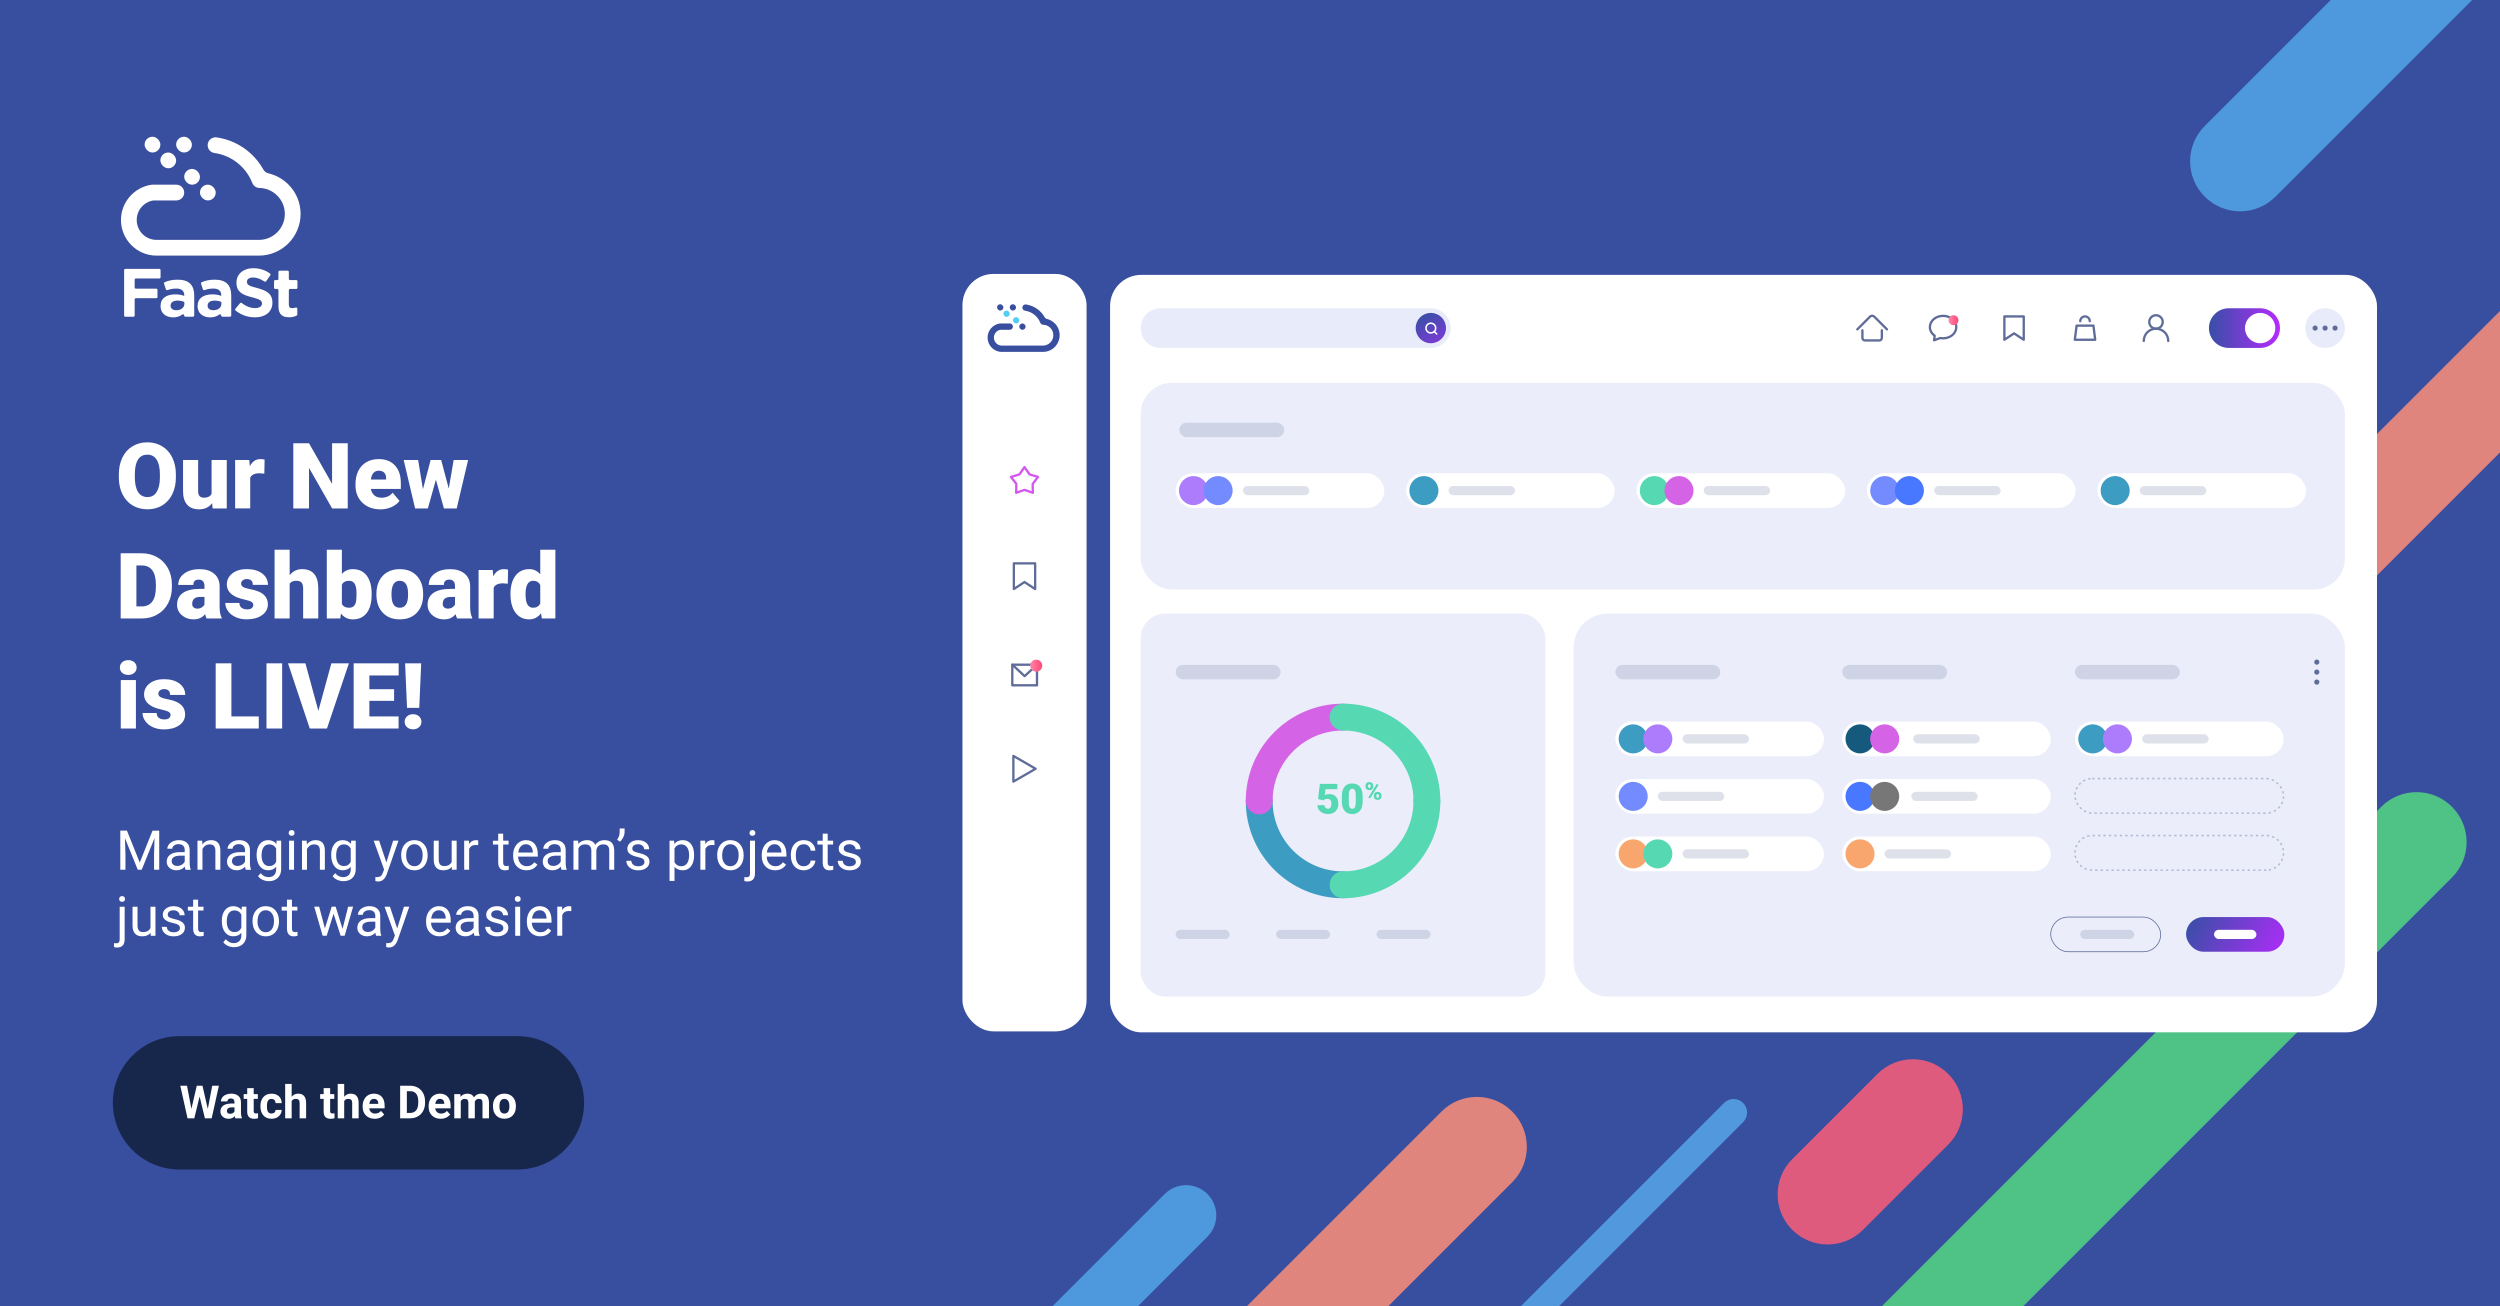 <?xml version="1.0" encoding="UTF-8"?> <svg xmlns="http://www.w3.org/2000/svg" xmlns:xlink="http://www.w3.org/1999/xlink" id="Layer_2" data-name="Layer 2" viewBox="0 0 1501.71 784.64"><defs><style> .cls-1, .cls-2, .cls-3, .cls-4, .cls-5, .cls-6, .cls-7, .cls-8, .cls-9 { fill: none; } .cls-10 { fill: #5198dd; } .cls-11, .cls-12 { fill: #5f6c99; } .cls-13 { fill: #3d9cc1; } .cls-2 { stroke-dasharray: 1.4 1.87; } .cls-2, .cls-3 { stroke-width: .94px; } .cls-2, .cls-3, .cls-4, .cls-6, .cls-7, .cls-8 { stroke-miterlimit: 10; } .cls-2, .cls-4, .cls-5 { stroke: #5f6c99; } .cls-14 { opacity: .09; } .cls-14, .cls-15 { fill: #002ac1; } .cls-15 { opacity: .08; } .cls-16 { fill: #777; } .cls-17 { fill: url(#linear-gradient-5); } .cls-18 { fill: url(#linear-gradient-4); } .cls-19 { fill: url(#linear-gradient-3); } .cls-20 { fill: url(#linear-gradient-2); } .cls-3 { stroke: #fff; } .cls-3, .cls-5, .cls-6, .cls-7, .cls-8, .cls-9 { stroke-linecap: round; } .cls-4 { stroke-width: .47px; } .cls-21 { fill: url(#linear-gradient); } .cls-22 { fill: #f9a66e; } .cls-5, .cls-9 { stroke-linejoin: round; stroke-width: 1.4px; } .cls-6 { stroke: #3d9cc1; } .cls-6, .cls-7, .cls-8 { stroke-width: 16.13px; } .cls-23 { fill: #738bff; } .cls-24 { fill: #384e9e; } .cls-25 { fill: #4878ff; } .cls-26 { fill: #56d8b3; } .cls-27 { fill: #fff; } .cls-7 { stroke: #d563e5; } .cls-12 { opacity: .2; } .cls-28 { fill: #17274c; } .cls-29 { fill: #4fc286; } .cls-30 { opacity: .4; } .cls-8 { stroke: #56d8b3; } .cls-31 { fill: #ad7cfc; } .cls-32 { fill: #df5b7e; } .cls-33 { fill: #52cdf6; } .cls-34 { fill: #4e98de; } .cls-9 { stroke: #d556ef; } .cls-35 { clip-path: url(#clippath); } .cls-36 { fill: #df857e; } .cls-37 { fill: #d563e5; } .cls-38 { fill: #155a7c; } </style><clipPath id="clippath"><rect class="cls-1" width="1501.71" height="784.64"></rect></clipPath><linearGradient id="linear-gradient" x1="618.8" y1="399.86" x2="626.05" y2="399.86" gradientUnits="userSpaceOnUse"><stop offset="0" stop-color="#ff87a7"></stop><stop offset="1" stop-color="#ff4778"></stop></linearGradient><linearGradient id="linear-gradient-2" x1="854.25" y1="188.37" x2="873.42" y2="220.32" gradientUnits="userSpaceOnUse"><stop offset="0" stop-color="#374fa5"></stop><stop offset="1" stop-color="#b62aff"></stop></linearGradient><linearGradient id="linear-gradient-3" x1="1326.87" y1="197.07" x2="1369.54" y2="197.07" xlink:href="#linear-gradient-2"></linearGradient><linearGradient id="linear-gradient-4" x1="1170.45" y1="192.34" x2="1176.41" y2="192.34" xlink:href="#linear-gradient"></linearGradient><linearGradient id="linear-gradient-5" x1="1316.24" y1="547.29" x2="1373.71" y2="577.72" xlink:href="#linear-gradient-2"></linearGradient></defs><g id="Layer_1-2" data-name="Layer 1"><rect class="cls-24" width="1501.71" height="784.64"></rect><path class="cls-32" d="M1097.82,747.54c-7.69,0-15.37-2.93-21.24-8.8-11.73-11.73-11.73-30.75,0-42.48l51.19-51.19c11.73-11.73,30.75-11.73,42.48,0,11.73,11.73,11.73,30.75,0,42.48l-51.19,51.19c-5.86,5.86-13.55,8.8-21.24,8.8Z"></path><g><path class="cls-27" d="M94.06,153.55c-5.91,0-11.26-2.4-15.13-6.27-3.87-3.87-6.27-9.22-6.27-15.13,0-5.31,1.94-10.17,5.16-13.92,3.22-3.75,7.72-6.38,12.81-7.21.13-.02.26-.04.4-.05l.32-.03c.12,0,.25-.01.37-.01h14.2c2.6,0,4.72,2.11,4.72,4.72v.04c0,2.6-2.11,4.72-4.72,4.72h-13.53c-.36,0-.73.04-1.08.12-2.5.59-4.7,1.96-6.31,3.84-1.79,2.08-2.87,4.8-2.87,7.78,0,3.3,1.34,6.28,3.49,8.44,2.16,2.16,5.14,3.5,8.44,3.5h61.45c4.3,0,8.2-1.74,11.02-4.56,2.82-2.82,4.56-6.72,4.56-11.02s-1.69-8.1-4.44-10.91c-2.75-2.82-6.56-4.59-10.78-4.69h-.02c-1.9-.04-3.59-1.22-4.29-3h0c-2.13-5.44-5.87-10.07-10.62-13.31-3.55-2.42-7.69-4.07-12.16-4.7-2.33-.33-4.05-2.32-4.05-4.67v-.04c0-2.87,2.55-5.07,5.39-4.67,5.92.84,11.41,3.04,16.15,6.27,4.91,3.35,9,7.81,11.91,13.03.65,1.16,1.75,2,3.05,2.3,4.72,1.1,8.92,3.54,12.19,6.88,4.42,4.52,7.14,10.69,7.14,17.49s-2.81,13.18-7.34,17.71c-4.53,4.53-10.8,7.34-17.72,7.34h-61.45Z"></path><rect class="cls-27" x="120.11" y="110.93" width="9.47" height="9.47" rx="4.72" ry="4.72"></rect><rect class="cls-27" x="110.64" y="101.47" width="9.47" height="9.47" rx="4.72" ry="4.72"></rect><rect class="cls-27" x="105.8" y="82.14" width="9.47" height="9.47" rx="4.72" ry="4.72"></rect><rect class="cls-27" x="96.33" y="91.61" width="9.47" height="9.47" rx="4.72" ry="4.72"></rect><rect class="cls-27" x="86.86" y="82.14" width="9.47" height="9.47" rx="4.72" ry="4.72"></rect><path class="cls-27" d="M75.3,161.52h20.42c.4,0,.73.32.73.73v4.29c0,.4-.32.73-.73.73h-14.1c-.4,0-.73.32-.73.73v4.66c0,.4.32.73.73.73h12.25c.4,0,.73.32.73.73v4.29c0,.4-.32.73-.73.73h-12.25c-.4,0-.73.32-.73.73v9.67c0,.4-.32.73-.73.73h-4.87c-.4,0-.73-.32-.73-.73v-27.27c0-.4.32-.73.73-.73Z"></path><path class="cls-27" d="M96.44,183.92v-.08c0-4.8,3.65-7.02,8.86-7.02,2.22,0,3.82.37,5.38.9v-.37c0-2.58-1.6-4.02-4.72-4.02-2.1,0-3.66.35-5.38.94-.38.13-.8-.07-.93-.46l-1.12-3.42c-.12-.36.06-.75.41-.9,2.22-.92,4.5-1.5,7.92-1.5s5.87.9,7.43,2.46c1.64,1.64,2.38,4.06,2.38,7.02v12.04c0,.4-.32.73-.73.73h-4.58c-.4,0-.73-.32-.73-.73h0c0-.6-.69-.94-1.17-.57-1.38,1.06-3.15,1.71-5.48,1.71-4.14,0-7.55-2.38-7.55-6.73ZM110.76,182.49v-.63c0-.3-.18-.57-.46-.68-.99-.38-2.21-.63-3.52-.63-2.67,0-4.31,1.07-4.31,3.04v.08c0,1.68,1.39,2.67,3.41,2.67,2.91,0,4.88-1.6,4.88-3.86Z"></path><path class="cls-27" d="M118.68,183.92v-.08c0-4.8,3.65-7.02,8.86-7.02,2.22,0,3.82.37,5.37.9v-.37c0-2.58-1.6-4.02-4.72-4.02-2.1,0-3.66.35-5.38.94-.38.13-.8-.07-.93-.46l-1.12-3.42c-.12-.36.06-.75.41-.9,2.22-.92,4.5-1.5,7.92-1.5s5.87.9,7.43,2.46c1.64,1.64,2.38,4.06,2.38,7.02v12.04c0,.4-.32.73-.73.73h-4.58c-.4,0-.73-.32-.73-.73h0c0-.6-.69-.94-1.17-.57-1.38,1.06-3.15,1.71-5.48,1.71-4.14,0-7.55-2.38-7.55-6.73ZM133,182.49v-.63c0-.3-.18-.57-.46-.68-.99-.38-2.21-.63-3.52-.63-2.67,0-4.31,1.07-4.31,3.04v.08c0,1.68,1.39,2.67,3.41,2.67,2.91,0,4.88-1.6,4.88-3.86Z"></path><path class="cls-27" d="M141.37,185.5l2.82-3.38c.25-.3.69-.35,1-.11,2.42,1.88,4.98,3.05,8.03,3.05,2.58,0,4.14-1.03,4.14-2.71v-.08c0-1.6-.98-2.42-5.79-3.65-5.79-1.48-9.52-3.08-9.52-8.78v-.08c0-5.21,4.19-8.66,10.05-8.66,3.92,0,7.3,1.15,10.11,3.22.32.23.39.68.17,1l-2.48,3.6c-.22.32-.66.41-.99.2-2.34-1.53-4.65-2.44-6.88-2.44-2.42,0-3.69,1.11-3.69,2.5v.08c0,1.89,1.23,2.5,6.2,3.77,5.83,1.52,9.11,3.61,9.11,8.62v.08c0,5.7-4.35,8.9-10.54,8.9-4.12,0-8.27-1.36-11.63-4.12-.31-.26-.36-.72-.1-1.03Z"></path><path class="cls-27" d="M167.25,184v-9.7c0-.4-.32-.73-.73-.73h-1.18c-.4,0-.73-.32-.73-.73v-3.88c0-.4.32-.73.73-.73h1.18c.4,0,.73-.32.73-.73v-4.17c0-.4.32-.73.73-.73h4.79c.4,0,.73.32.73.73v4.17c0,.4.32.73.73.73h3.72c.4,0,.73.32.73.73v3.88c0,.4-.32.73-.73.73h-3.72c-.4,0-.73.32-.73.73v8.67c0,1.44.62,2.13,2.01,2.13.76,0,1.47-.13,2.12-.35.47-.16.96.19.96.68v3.47c0,.27-.15.52-.39.64-1.22.65-2.65,1.05-4.54,1.05-3.82,0-6.4-1.52-6.4-6.61Z"></path></g><g><path class="cls-27" d="M105.66,286.63c0,3.82-.71,7.2-2.12,10.14s-3.43,5.2-6.04,6.79c-2.61,1.59-5.58,2.38-8.92,2.38s-6.29-.77-8.88-2.3c-2.58-1.53-4.6-3.73-6.04-6.58-1.44-2.85-2.2-6.12-2.27-9.82v-2.21c0-3.84.7-7.22,2.11-10.15,1.41-2.93,3.42-5.2,6.05-6.79,2.63-1.6,5.62-2.39,8.97-2.39s6.28.79,8.88,2.37c2.6,1.58,4.62,3.82,6.06,6.74,1.44,2.91,2.17,6.25,2.19,10.02v1.8ZM96.05,284.99c0-3.89-.65-6.85-1.95-8.86-1.3-2.02-3.16-3.03-5.58-3.03-4.73,0-7.24,3.55-7.5,10.65l-.03,2.88c0,3.84.64,6.79,1.91,8.85,1.27,2.06,3.17,3.09,5.68,3.09s4.22-1.01,5.51-3.04,1.95-4.94,1.96-8.74v-1.8Z"></path><path class="cls-27" d="M127.44,302.26c-1.92,2.46-4.51,3.69-7.77,3.69s-5.61-.93-7.25-2.78-2.46-4.52-2.46-8v-18.85h9.06v18.91c0,2.49,1.21,3.74,3.63,3.74,2.08,0,3.56-.74,4.44-2.23v-20.41h9.12v29.1h-8.5l-.27-3.15Z"></path><path class="cls-27" d="M158.78,284.51l-2.99-.22c-2.85,0-4.68.9-5.49,2.69v18.42h-9.06v-29.1h8.5l.3,3.74c1.52-2.85,3.65-4.28,6.37-4.28.97,0,1.81.11,2.53.32l-.16,8.42Z"></path><path class="cls-27" d="M208.89,305.41h-9.39l-13.88-24.37v24.37h-9.44v-39.16h9.44l13.85,24.37v-24.37h9.41v39.16Z"></path><path class="cls-27" d="M228.52,305.95c-4.46,0-8.08-1.33-10.84-3.99-2.76-2.66-4.14-6.13-4.14-10.4v-.75c0-2.98.55-5.6,1.65-7.88,1.1-2.28,2.71-4.04,4.83-5.29,2.12-1.25,4.63-1.87,7.53-1.87,4.09,0,7.32,1.27,9.68,3.81,2.37,2.54,3.55,6.07,3.55,10.61v3.52h-18.02c.32,1.63,1.03,2.91,2.12,3.85,1.09.93,2.51,1.4,4.25,1.4,2.87,0,5.11-1,6.72-3.01l4.14,4.9c-1.13,1.56-2.73,2.8-4.8,3.73-2.07.92-4.3,1.39-6.68,1.39ZM227.5,282.76c-2.65,0-4.23,1.76-4.73,5.27h9.15v-.7c.04-1.45-.33-2.58-1.1-3.38-.77-.8-1.87-1.2-3.31-1.2Z"></path><path class="cls-27" d="M269.57,293.47l2.93-17.16h8.69l-6.86,29.1h-7.67l-4.81-17.27-4.84,17.27h-7.67l-6.86-29.1h8.69l2.88,17.56,4.63-17.56h6.32l4.57,17.16Z"></path><path class="cls-27" d="M72.49,371.51v-39.16h12.61c3.46,0,6.57.78,9.33,2.35,2.76,1.57,4.92,3.78,6.47,6.64,1.55,2.86,2.34,6.07,2.35,9.62v1.8c0,3.59-.76,6.8-2.27,9.64s-3.65,5.07-6.4,6.67c-2.75,1.61-5.82,2.42-9.21,2.43h-12.88ZM81.93,339.64v24.61h3.28c2.71,0,4.79-.96,6.24-2.89,1.45-1.93,2.18-4.79,2.18-8.59v-1.69c0-3.78-.73-6.63-2.18-8.55-1.45-1.92-3.57-2.88-6.35-2.88h-3.17Z"></path><path class="cls-27" d="M124.08,371.51c-.32-.59-.61-1.46-.86-2.61-1.67,2.1-4,3.15-6.99,3.15-2.74,0-5.07-.83-6.99-2.49-1.92-1.66-2.88-3.74-2.88-6.25,0-3.16,1.17-5.54,3.5-7.15,2.33-1.61,5.72-2.42,10.17-2.42h2.8v-1.54c0-2.69-1.16-4.03-3.47-4.03-2.15,0-3.23,1.06-3.23,3.19h-9.06c0-2.81,1.2-5.1,3.59-6.85s5.45-2.63,9.16-2.63,6.64.91,8.8,2.72c2.15,1.81,3.25,4.29,3.31,7.45v12.88c.04,2.67.45,4.72,1.24,6.13v.46h-9.06ZM118.41,365.59c1.13,0,2.07-.24,2.81-.73.74-.48,1.28-1.03,1.6-1.64v-4.65h-2.64c-3.16,0-4.73,1.42-4.73,4.25,0,.82.28,1.49.83,2,.56.51,1.26.77,2.12.77Z"></path><path class="cls-27" d="M152.16,363.33c0-.77-.4-1.39-1.21-1.86-.81-.47-2.34-.95-4.6-1.45-2.26-.5-4.12-1.16-5.59-1.98-1.47-.82-2.59-1.81-3.36-2.97-.77-1.17-1.16-2.5-1.16-4.01,0-2.67,1.1-4.87,3.31-6.6s5.09-2.6,8.66-2.6c3.84,0,6.92.87,9.25,2.61s3.5,4.03,3.5,6.86h-9.09c0-2.33-1.23-3.5-3.69-3.5-.95,0-1.75.27-2.39.79-.65.53-.97,1.19-.97,1.98s.39,1.46,1.18,1.96c.79.5,2.05.91,3.78,1.24,1.73.32,3.25.71,4.56,1.16,4.38,1.51,6.56,4.21,6.56,8.1,0,2.65-1.18,4.81-3.54,6.48-2.36,1.67-5.41,2.5-9.16,2.5-2.49,0-4.72-.45-6.67-1.34-1.95-.9-3.48-2.12-4.57-3.66s-1.64-3.17-1.64-4.87h8.47c.04,1.34.48,2.33,1.34,2.95.86.62,1.96.93,3.31.93,1.24,0,2.17-.25,2.78-.75s.93-1.16.93-1.96Z"></path><path class="cls-27" d="M174,345.53c1.94-2.44,4.41-3.66,7.42-3.66,3.21,0,5.63.95,7.26,2.85,1.63,1.9,2.47,4.71,2.5,8.42v18.37h-9.09v-18.16c0-1.54-.31-2.68-.94-3.4-.63-.73-1.69-1.09-3.2-1.09-1.87,0-3.18.59-3.95,1.78v20.87h-9.06v-41.31h9.06v15.33Z"></path><path class="cls-27" d="M223.25,357.2c0,4.77-.99,8.44-2.96,11-1.97,2.56-4.75,3.85-8.34,3.85-2.96,0-5.34-1.17-7.15-3.52l-.38,2.99h-8.12v-41.31h9.06v14.55c1.69-1.92,3.86-2.88,6.54-2.88,3.62,0,6.42,1.3,8.39,3.9,1.97,2.6,2.96,6.26,2.96,10.97v.46ZM214.16,356.62c0-2.79-.37-4.78-1.12-5.97-.74-1.19-1.89-1.79-3.43-1.79-2.04,0-3.46.78-4.25,2.34v11.55c.77,1.54,2.21,2.31,4.3,2.31s3.49-1.04,4.06-3.12c.29-1.02.43-2.79.43-5.32Z"></path><path class="cls-27" d="M226.1,356.69c0-2.91.56-5.49,1.69-7.76,1.13-2.27,2.75-4.01,4.87-5.23s4.6-1.83,7.45-1.83c4.36,0,7.79,1.35,10.3,4.05,2.51,2.7,3.77,6.37,3.77,11.01v.32c0,4.54-1.26,8.14-3.78,10.8-2.52,2.66-5.93,3.99-10.23,3.99s-7.47-1.24-9.98-3.73c-2.51-2.48-3.86-5.85-4.06-10.1l-.03-1.53ZM235.17,357.26c0,2.69.42,4.66,1.26,5.92s2.09,1.88,3.74,1.88c3.23,0,4.88-2.48,4.95-7.45v-.91c0-5.22-1.67-7.83-5-7.83-3.03,0-4.67,2.25-4.92,6.75l-.03,1.64Z"></path><path class="cls-27" d="M274.57,371.51c-.32-.59-.61-1.46-.86-2.61-1.67,2.1-4,3.15-6.99,3.15-2.74,0-5.07-.83-6.99-2.49-1.92-1.66-2.88-3.74-2.88-6.25,0-3.16,1.17-5.54,3.5-7.15,2.33-1.61,5.72-2.42,10.17-2.42h2.8v-1.54c0-2.69-1.16-4.03-3.47-4.03-2.15,0-3.23,1.06-3.23,3.19h-9.06c0-2.81,1.2-5.1,3.59-6.85s5.45-2.63,9.16-2.63,6.64.91,8.8,2.72c2.15,1.81,3.25,4.29,3.31,7.45v12.88c.04,2.67.45,4.72,1.24,6.13v.46h-9.06ZM268.9,365.59c1.13,0,2.07-.24,2.81-.73.74-.48,1.28-1.03,1.6-1.64v-4.65h-2.64c-3.16,0-4.73,1.42-4.73,4.25,0,.82.28,1.49.83,2,.56.51,1.26.77,2.12.77Z"></path><path class="cls-27" d="M305.02,350.61l-2.99-.21c-2.85,0-4.68.9-5.49,2.69v18.42h-9.06v-29.1h8.5l.3,3.74c1.52-2.85,3.65-4.28,6.37-4.28.97,0,1.81.11,2.53.32l-.16,8.42Z"></path><path class="cls-27" d="M306.63,356.74c0-4.61,1-8.24,2.99-10.89,1.99-2.65,4.77-3.98,8.34-3.98,2.6,0,4.79,1.02,6.56,3.07v-14.74h9.09v41.31h-8.15l-.46-3.12c-1.87,2.44-4.23,3.66-7.1,3.66-3.46,0-6.2-1.33-8.23-3.98-2.03-2.65-3.04-6.43-3.04-11.32ZM315.7,357.31c0,5.17,1.51,7.75,4.52,7.75,2.01,0,3.44-.84,4.3-2.53v-11.08c-.82-1.72-2.24-2.58-4.25-2.58-2.8,0-4.31,2.26-4.55,6.78l-.03,1.67Z"></path><path class="cls-27" d="M72.01,400.98c0-1.3.47-2.36,1.4-3.19.93-.83,2.14-1.25,3.63-1.25s2.7.42,3.63,1.25c.93.83,1.4,1.89,1.4,3.19s-.47,2.36-1.4,3.19c-.93.83-2.14,1.24-3.63,1.24s-2.7-.41-3.63-1.24c-.93-.83-1.4-1.89-1.4-3.19ZM81.64,437.61h-9.09v-29.1h9.09v29.1Z"></path><path class="cls-27" d="M102.46,429.44c0-.77-.4-1.39-1.21-1.86-.81-.47-2.34-.95-4.6-1.45-2.26-.5-4.12-1.16-5.59-1.98-1.47-.82-2.59-1.81-3.36-2.97-.77-1.17-1.16-2.5-1.16-4.01,0-2.67,1.1-4.87,3.31-6.6s5.09-2.6,8.66-2.6c3.84,0,6.92.87,9.25,2.61s3.5,4.03,3.5,6.86h-9.09c0-2.33-1.23-3.5-3.69-3.5-.95,0-1.75.27-2.39.79-.65.53-.97,1.19-.97,1.98s.39,1.46,1.18,1.96c.79.5,2.05.91,3.78,1.24,1.73.32,3.25.71,4.56,1.16,4.38,1.51,6.56,4.21,6.56,8.1,0,2.65-1.18,4.81-3.54,6.48-2.36,1.67-5.41,2.5-9.16,2.5-2.49,0-4.72-.45-6.67-1.34-1.95-.9-3.48-2.12-4.57-3.66s-1.64-3.17-1.64-4.87h8.47c.04,1.34.48,2.33,1.34,2.95.86.62,1.96.93,3.31.93,1.24,0,2.17-.25,2.78-.75s.93-1.16.93-1.96Z"></path><path class="cls-27" d="M139.01,430.35h16.43v7.26h-25.88v-39.16h9.44v31.9Z"></path><path class="cls-27" d="M169.48,437.61h-9.41v-39.16h9.41v39.16Z"></path><path class="cls-27" d="M191.24,426.96l7.8-28.51h10.54l-13.18,39.16h-10.33l-13.07-39.16h10.46l7.77,28.51Z"></path><path class="cls-27" d="M236.73,420.99h-14.85v9.36h17.54v7.26h-26.98v-39.16h27.03v7.29h-17.59v8.26h14.85v6.99Z"></path><path class="cls-27" d="M243.08,433.55c0-1.33.48-2.42,1.44-3.27.96-.85,2.16-1.28,3.59-1.28s2.63.43,3.59,1.28c.96.85,1.44,1.94,1.44,3.27s-.48,2.42-1.44,3.27c-.96.85-2.16,1.28-3.59,1.28s-2.63-.43-3.59-1.28c-.96-.85-1.44-1.94-1.44-3.27ZM251.84,425.21h-7.34l-1.16-26.76h9.66l-1.16,26.76Z"></path><path class="cls-27" d="M76.26,498.95l7.68,19.17,7.68-19.17h4.02v23.5h-3.1v-9.15l.29-9.88-7.71,19.03h-2.37l-7.7-18.98.31,9.83v9.15h-3.1v-23.5h4Z"></path><path class="cls-27" d="M111.43,522.45c-.17-.34-.31-.96-.42-1.84-1.39,1.44-3.04,2.16-4.97,2.16-1.72,0-3.13-.49-4.24-1.46s-1.65-2.21-1.65-3.7c0-1.82.69-3.23,2.07-4.24,1.38-1.01,3.33-1.51,5.83-1.51h2.9v-1.37c0-1.04-.31-1.87-.94-2.49-.62-.62-1.54-.93-2.76-.93-1.06,0-1.96.27-2.68.81-.72.54-1.08,1.19-1.08,1.95h-3c0-.87.31-1.71.93-2.53s1.46-1.46,2.52-1.93,2.22-.71,3.49-.71c2.01,0,3.59.5,4.73,1.51,1.14,1.01,1.73,2.39,1.77,4.16v8.04c0,1.6.2,2.88.61,3.83v.26h-3.13ZM106.48,520.17c.94,0,1.82-.24,2.66-.73s1.45-1.11,1.82-1.89v-3.58h-2.34c-3.66,0-5.49,1.07-5.49,3.21,0,.94.31,1.67.94,2.19s1.43.79,2.4.79Z"></path><path class="cls-27" d="M121.45,504.98l.1,2.2c1.33-1.68,3.08-2.52,5.23-2.52,3.69,0,5.55,2.08,5.58,6.25v11.54h-2.99v-11.55c-.01-1.26-.3-2.19-.86-2.79s-1.44-.9-2.64-.9c-.97,0-1.82.26-2.55.77-.73.52-1.3,1.19-1.71,2.03v12.44h-2.99v-17.46h2.82Z"></path><path class="cls-27" d="M147.64,522.45c-.17-.34-.31-.96-.42-1.84-1.39,1.44-3.04,2.16-4.97,2.16-1.72,0-3.13-.49-4.24-1.46s-1.65-2.21-1.65-3.7c0-1.82.69-3.23,2.07-4.24,1.38-1.01,3.33-1.51,5.83-1.51h2.9v-1.37c0-1.04-.31-1.87-.94-2.49-.62-.62-1.54-.93-2.76-.93-1.06,0-1.96.27-2.68.81-.72.54-1.08,1.19-1.08,1.95h-3c0-.87.31-1.71.93-2.53s1.46-1.46,2.52-1.93,2.22-.71,3.49-.71c2.01,0,3.59.5,4.73,1.51,1.14,1.01,1.73,2.39,1.77,4.16v8.04c0,1.6.2,2.88.61,3.83v.26h-3.13ZM142.69,520.17c.94,0,1.82-.24,2.66-.73s1.45-1.11,1.82-1.89v-3.58h-2.34c-3.66,0-5.49,1.07-5.49,3.21,0,.94.31,1.67.94,2.19s1.43.79,2.4.79Z"></path><path class="cls-27" d="M154.13,513.57c0-2.72.63-4.89,1.89-6.5s2.93-2.41,5-2.41,3.79.75,4.99,2.26l.15-1.94h2.73v17.04c0,2.26-.67,4.04-2.01,5.34s-3.14,1.95-5.4,1.95c-1.26,0-2.49-.27-3.7-.81-1.21-.54-2.12-1.28-2.76-2.21l1.55-1.79c1.28,1.58,2.85,2.37,4.7,2.37,1.45,0,2.58-.41,3.4-1.23.81-.82,1.22-1.97,1.22-3.45v-1.5c-1.19,1.38-2.82,2.07-4.89,2.07s-3.7-.82-4.96-2.47-1.9-3.89-1.9-6.73ZM157.13,513.91c0,1.97.4,3.52,1.21,4.64.81,1.12,1.94,1.69,3.39,1.69,1.88,0,3.27-.86,4.15-2.57v-7.97c-.91-1.67-2.29-2.5-4.12-2.5-1.45,0-2.59.57-3.41,1.69-.82,1.13-1.23,2.8-1.23,5.02Z"></path><path class="cls-27" d="M173.4,500.35c0-.48.15-.89.44-1.23.3-.33.73-.5,1.32-.5s1.02.17,1.32.5c.3.33.45.74.45,1.23s-.15.89-.45,1.21c-.3.32-.74.48-1.32.48s-1.02-.16-1.32-.48c-.3-.32-.44-.73-.44-1.21ZM176.63,522.45h-2.99v-17.46h2.99v17.46Z"></path><path class="cls-27" d="M184.23,504.98l.1,2.2c1.33-1.68,3.08-2.52,5.23-2.52,3.69,0,5.55,2.08,5.58,6.25v11.54h-2.99v-11.55c-.01-1.26-.3-2.19-.86-2.79s-1.44-.9-2.64-.9c-.97,0-1.82.26-2.55.77-.73.52-1.3,1.19-1.71,2.03v12.44h-2.99v-17.46h2.82Z"></path><path class="cls-27" d="M198.93,513.57c0-2.72.63-4.89,1.89-6.5s2.93-2.41,5-2.41,3.79.75,4.99,2.26l.15-1.94h2.73v17.04c0,2.26-.67,4.04-2.01,5.34s-3.14,1.95-5.4,1.95c-1.26,0-2.49-.27-3.7-.81-1.21-.54-2.12-1.28-2.76-2.21l1.55-1.79c1.28,1.58,2.85,2.37,4.7,2.37,1.45,0,2.58-.41,3.4-1.23.81-.82,1.22-1.97,1.22-3.45v-1.5c-1.19,1.38-2.82,2.07-4.89,2.07s-3.7-.82-4.96-2.47-1.9-3.89-1.9-6.73ZM201.93,513.91c0,1.97.4,3.52,1.21,4.64.81,1.12,1.94,1.69,3.39,1.69,1.88,0,3.27-.86,4.15-2.57v-7.97c-.91-1.67-2.29-2.5-4.12-2.5-1.45,0-2.59.57-3.41,1.69-.82,1.13-1.23,2.8-1.23,5.02Z"></path><path class="cls-27" d="M232.08,518.07l4.07-13.09h3.2l-7.02,20.16c-1.09,2.9-2.81,4.36-5.18,4.36l-.56-.05-1.11-.21v-2.42l.81.07c1.01,0,1.8-.21,2.36-.61.56-.41,1.03-1.16,1.4-2.24l.66-1.78-6.23-17.27h3.26l4.36,13.09Z"></path><path class="cls-27" d="M240.97,513.55c0-1.71.34-3.25,1.01-4.62s1.61-2.42,2.81-3.16,2.57-1.11,4.11-1.11c2.38,0,4.3.82,5.77,2.47,1.47,1.65,2.2,3.84,2.2,6.57v.21c0,1.7-.33,3.22-.98,4.58-.65,1.35-1.58,2.4-2.79,3.16s-2.6,1.13-4.17,1.13c-2.37,0-4.28-.82-5.75-2.47-1.47-1.65-2.2-3.82-2.2-6.54v-.21ZM243.97,513.91c0,1.94.45,3.49,1.35,4.66.9,1.17,2.1,1.76,3.61,1.76s2.72-.59,3.61-1.78c.89-1.19,1.34-2.85,1.34-5,0-1.91-.45-3.47-1.36-4.66s-2.12-1.78-3.62-1.78-2.66.59-3.57,1.76c-.9,1.17-1.36,2.85-1.36,5.04Z"></path><path class="cls-27" d="M271.39,520.72c-1.16,1.37-2.87,2.05-5.12,2.05-1.86,0-3.28-.54-4.25-1.62-.97-1.08-1.47-2.68-1.48-4.8v-11.36h2.99v11.28c0,2.65,1.08,3.97,3.23,3.97,2.28,0,3.8-.85,4.55-2.55v-12.7h2.99v17.46h-2.84l-.06-1.73Z"></path><path class="cls-27" d="M287.27,507.66c-.45-.08-.94-.11-1.47-.11-1.96,0-3.29.83-3.99,2.5v12.39h-2.99v-17.46h2.9l.05,2.02c.98-1.56,2.37-2.34,4.16-2.34.58,0,1.02.08,1.32.23v2.78Z"></path><path class="cls-27" d="M302.25,500.76v4.23h3.26v2.31h-3.26v10.84c0,.7.15,1.23.44,1.58.29.35.79.53,1.48.53.34,0,.82-.06,1.42-.19v2.41c-.79.21-1.55.32-2.29.32-1.33,0-2.34-.4-3.02-1.21s-1.02-1.95-1.02-3.44v-10.83h-3.18v-2.31h3.18v-4.23h2.99Z"></path><path class="cls-27" d="M316.24,522.77c-2.37,0-4.29-.78-5.78-2.33s-2.23-3.63-2.23-6.24v-.55c0-1.73.33-3.28.99-4.64.66-1.36,1.59-2.43,2.78-3.2,1.19-.77,2.48-1.15,3.87-1.15,2.27,0,4.03.75,5.29,2.24s1.89,3.64,1.89,6.42v1.24h-11.83c.04,1.72.55,3.11,1.51,4.17.96,1.06,2.19,1.59,3.67,1.59,1.05,0,1.95-.21,2.68-.65.73-.43,1.37-1,1.92-1.71l1.82,1.42c-1.46,2.25-3.66,3.37-6.58,3.37ZM315.87,507.11c-1.21,0-2.22.44-3.03,1.31-.82.88-1.32,2.11-1.52,3.69h8.75v-.23c-.09-1.52-.49-2.69-1.23-3.53-.73-.83-1.72-1.25-2.97-1.25Z"></path><path class="cls-27" d="M337.29,522.45c-.17-.34-.31-.96-.42-1.84-1.39,1.44-3.04,2.16-4.97,2.16-1.72,0-3.13-.49-4.24-1.46s-1.65-2.21-1.65-3.7c0-1.82.69-3.23,2.07-4.24,1.38-1.01,3.33-1.51,5.83-1.51h2.9v-1.37c0-1.04-.31-1.87-.94-2.49-.62-.62-1.54-.93-2.76-.93-1.06,0-1.96.27-2.68.81-.72.54-1.08,1.19-1.08,1.95h-3c0-.87.31-1.71.93-2.53s1.46-1.46,2.52-1.93,2.22-.71,3.49-.71c2.01,0,3.59.5,4.73,1.51,1.14,1.01,1.73,2.39,1.77,4.16v8.04c0,1.6.2,2.88.61,3.83v.26h-3.13ZM332.33,520.17c.94,0,1.82-.24,2.66-.73s1.45-1.11,1.82-1.89v-3.58h-2.34c-3.66,0-5.49,1.07-5.49,3.21,0,.94.31,1.67.94,2.19s1.43.79,2.4.79Z"></path><path class="cls-27" d="M347.29,504.98l.08,1.94c1.28-1.51,3.01-2.26,5.18-2.26,2.44,0,4.1.94,4.99,2.81.58-.84,1.34-1.52,2.27-2.03s2.03-.77,3.3-.77c3.83,0,5.78,2.03,5.84,6.08v11.7h-2.99v-11.52c0-1.25-.29-2.18-.85-2.8-.57-.62-1.53-.93-2.87-.93-1.11,0-2.03.33-2.76.99-.73.66-1.16,1.55-1.27,2.67v11.59h-3v-11.44c0-2.54-1.24-3.81-3.73-3.81-1.96,0-3.3.83-4.02,2.5v12.75h-2.99v-17.46h2.82Z"></path><path class="cls-27" d="M372.37,505.56l-1.69-1.16c1-1.4,1.52-2.87,1.55-4.42v-2.32h2.95v2.1c-.01,1.08-.28,2.15-.8,3.22-.52,1.07-1.19,1.93-2.01,2.59Z"></path><path class="cls-27" d="M387.12,517.81c0-.81-.3-1.43-.91-1.88s-1.67-.83-3.18-1.15c-1.51-.32-2.71-.71-3.6-1.16-.89-.45-1.54-.99-1.97-1.61s-.64-1.37-.64-2.23c0-1.43.6-2.64,1.82-3.63,1.21-.99,2.76-1.48,4.64-1.48,1.98,0,3.59.51,4.82,1.53,1.23,1.02,1.85,2.33,1.85,3.92h-3c0-.82-.35-1.52-1.04-2.11s-1.57-.89-2.62-.89-1.94.24-2.55.71-.92,1.09-.92,1.86c0,.72.29,1.26.86,1.63.57.37,1.6.72,3.09,1.05,1.49.33,2.7.73,3.62,1.19.93.46,1.61,1.02,2.06,1.67.45.65.67,1.44.67,2.38,0,1.56-.62,2.81-1.87,3.75s-2.87,1.41-4.86,1.41c-1.4,0-2.64-.25-3.71-.74-1.08-.49-1.92-1.19-2.53-2.07s-.91-1.85-.91-2.88h2.99c.05,1,.45,1.79,1.2,2.38.75.59,1.73.88,2.96.88,1.13,0,2.04-.23,2.72-.69.68-.46,1.02-1.07,1.02-1.83Z"></path><path class="cls-27" d="M416.93,513.91c0,2.66-.61,4.8-1.82,6.42-1.22,1.62-2.86,2.44-4.94,2.44s-3.79-.67-5-2.02v8.41h-2.99v-24.18h2.73l.15,1.94c1.22-1.51,2.91-2.26,5.07-2.26s3.76.79,4.98,2.37c1.22,1.58,1.83,3.78,1.83,6.6v.27ZM413.94,513.57c0-1.97-.42-3.52-1.26-4.66-.84-1.14-1.99-1.71-3.45-1.71-1.81,0-3.16.8-4.07,2.41v8.34c.89,1.59,2.26,2.39,4.1,2.39,1.43,0,2.57-.57,3.41-1.7.84-1.14,1.27-2.82,1.27-5.06Z"></path><path class="cls-27" d="M429.16,507.66c-.45-.08-.94-.11-1.47-.11-1.96,0-3.29.83-3.99,2.5v12.39h-2.99v-17.46h2.9l.05,2.02c.98-1.56,2.37-2.34,4.16-2.34.58,0,1.02.08,1.32.23v2.78Z"></path><path class="cls-27" d="M430.79,513.55c0-1.71.34-3.25,1.01-4.62s1.61-2.42,2.81-3.16,2.57-1.11,4.11-1.11c2.38,0,4.3.82,5.77,2.47,1.47,1.65,2.2,3.84,2.2,6.57v.21c0,1.7-.33,3.22-.98,4.58-.65,1.35-1.58,2.4-2.79,3.16s-2.6,1.13-4.17,1.13c-2.37,0-4.28-.82-5.75-2.47-1.47-1.65-2.2-3.82-2.2-6.54v-.21ZM433.79,513.91c0,1.94.45,3.49,1.35,4.66.9,1.17,2.1,1.76,3.61,1.76s2.72-.59,3.61-1.78c.89-1.19,1.34-2.85,1.34-5,0-1.91-.45-3.47-1.36-4.66s-2.12-1.78-3.62-1.78-2.66.59-3.57,1.76c-.9,1.17-1.36,2.85-1.36,5.04Z"></path><path class="cls-27" d="M453.51,504.98v19.48c0,3.36-1.52,5.04-4.57,5.04-.66,0-1.26-.1-1.82-.29v-2.37c.34.09.8.13,1.36.13.67,0,1.18-.18,1.52-.54s.52-.99.52-1.88v-19.56h2.99ZM450.22,500.35c0-.47.15-.88.44-1.22s.73-.51,1.3-.51,1.02.17,1.32.5c.3.33.45.74.45,1.23s-.15.89-.45,1.21c-.3.32-.74.48-1.32.48s-1.02-.16-1.31-.48c-.29-.32-.44-.73-.44-1.21Z"></path><path class="cls-27" d="M465.57,522.77c-2.37,0-4.29-.78-5.78-2.33s-2.23-3.63-2.23-6.24v-.55c0-1.73.33-3.28.99-4.64.66-1.36,1.59-2.43,2.78-3.2,1.19-.77,2.48-1.15,3.87-1.15,2.27,0,4.03.75,5.29,2.24s1.89,3.64,1.89,6.42v1.24h-11.83c.04,1.72.55,3.11,1.51,4.17.96,1.06,2.19,1.59,3.67,1.59,1.05,0,1.95-.21,2.68-.65.73-.43,1.37-1,1.92-1.71l1.82,1.42c-1.46,2.25-3.66,3.37-6.58,3.37ZM465.2,507.11c-1.21,0-2.22.44-3.03,1.31-.82.88-1.32,2.11-1.52,3.69h8.75v-.23c-.09-1.52-.49-2.69-1.23-3.53-.73-.83-1.72-1.25-2.97-1.25Z"></path><path class="cls-27" d="M482.84,520.33c1.07,0,2-.32,2.79-.97s1.24-1.45,1.32-2.42h2.82c-.05,1-.4,1.95-1.03,2.86-.63.9-1.48,1.62-2.54,2.16-1.06.54-2.18.81-3.37.81-2.38,0-4.27-.79-5.67-2.38-1.4-1.59-2.11-3.76-2.11-6.51v-.5c0-1.7.31-3.21.94-4.54.62-1.32,1.52-2.35,2.69-3.08,1.17-.73,2.55-1.1,4.14-1.1,1.96,0,3.59.59,4.88,1.76s1.99,2.7,2.07,4.57h-2.82c-.09-1.13-.51-2.06-1.28-2.78-.77-.73-1.72-1.09-2.85-1.09-1.52,0-2.69.55-3.53,1.64-.83,1.09-1.25,2.67-1.25,4.74v.57c0,2.01.41,3.56,1.24,4.65s2.01,1.63,3.55,1.63Z"></path><path class="cls-27" d="M497.18,500.76v4.23h3.26v2.31h-3.26v10.84c0,.7.15,1.23.44,1.58.29.35.79.53,1.48.53.34,0,.82-.06,1.42-.19v2.41c-.79.21-1.55.32-2.29.32-1.33,0-2.34-.4-3.02-1.21s-1.02-1.95-1.02-3.44v-10.83h-3.18v-2.31h3.18v-4.23h2.99Z"></path><path class="cls-27" d="M514.1,517.81c0-.81-.3-1.43-.91-1.88s-1.67-.83-3.18-1.15c-1.51-.32-2.71-.71-3.6-1.16-.89-.45-1.54-.99-1.97-1.61s-.64-1.37-.64-2.23c0-1.43.6-2.64,1.82-3.63,1.21-.99,2.76-1.48,4.64-1.48,1.98,0,3.59.51,4.82,1.53,1.23,1.02,1.85,2.33,1.85,3.92h-3c0-.82-.35-1.52-1.04-2.11s-1.57-.89-2.62-.89-1.94.24-2.55.71-.92,1.09-.92,1.86c0,.72.29,1.26.86,1.63.57.37,1.6.72,3.09,1.05,1.49.33,2.7.73,3.62,1.19.93.46,1.61,1.02,2.06,1.67.45.65.67,1.44.67,2.38,0,1.56-.62,2.81-1.87,3.75s-2.87,1.41-4.86,1.41c-1.4,0-2.64-.25-3.71-.74-1.08-.49-1.92-1.19-2.53-2.07s-.91-1.85-.91-2.88h2.99c.05,1,.45,1.79,1.2,2.38.75.59,1.73.88,2.96.88,1.13,0,2.04-.23,2.72-.69.68-.46,1.02-1.07,1.02-1.83Z"></path><path class="cls-27" d="M74.88,544.65v19.48c0,3.36-1.52,5.04-4.57,5.04-.66,0-1.26-.1-1.82-.29v-2.37c.34.09.8.13,1.36.13.67,0,1.18-.18,1.52-.54s.52-.99.52-1.88v-19.56h2.99ZM71.58,540.01c0-.47.15-.88.44-1.22s.73-.51,1.3-.51,1.02.17,1.32.5c.3.33.45.74.45,1.23s-.15.89-.45,1.21c-.3.32-.74.48-1.32.48s-1.02-.16-1.31-.48c-.29-.32-.44-.73-.44-1.21Z"></path><path class="cls-27" d="M90.47,560.38c-1.16,1.37-2.87,2.05-5.12,2.05-1.86,0-3.28-.54-4.25-1.62-.97-1.08-1.47-2.68-1.48-4.8v-11.36h2.99v11.28c0,2.65,1.08,3.97,3.23,3.97,2.28,0,3.8-.85,4.55-2.55v-12.7h2.99v17.46h-2.84l-.06-1.73Z"></path><path class="cls-27" d="M108.07,557.48c0-.81-.3-1.43-.91-1.88s-1.67-.83-3.18-1.15c-1.51-.32-2.71-.71-3.6-1.16-.89-.45-1.54-.99-1.97-1.61s-.64-1.37-.64-2.23c0-1.43.6-2.64,1.82-3.63,1.21-.99,2.76-1.48,4.64-1.48,1.98,0,3.59.51,4.82,1.53,1.23,1.02,1.85,2.33,1.85,3.92h-3c0-.82-.35-1.52-1.04-2.11s-1.57-.89-2.62-.89-1.94.24-2.55.71-.92,1.09-.92,1.86c0,.72.29,1.26.86,1.63.57.37,1.6.72,3.09,1.05,1.49.33,2.7.73,3.62,1.19.93.46,1.61,1.02,2.06,1.67.45.65.67,1.44.67,2.38,0,1.56-.62,2.81-1.87,3.75s-2.87,1.41-4.86,1.41c-1.4,0-2.64-.25-3.71-.74-1.08-.49-1.92-1.19-2.53-2.07s-.91-1.85-.91-2.88h2.99c.05,1,.45,1.79,1.2,2.38.75.59,1.73.88,2.96.88,1.13,0,2.04-.23,2.72-.69.68-.46,1.02-1.07,1.02-1.83Z"></path><path class="cls-27" d="M119,540.42v4.23h3.26v2.31h-3.26v10.84c0,.7.15,1.23.44,1.58.29.35.79.53,1.48.53.34,0,.82-.06,1.42-.19v2.41c-.79.21-1.55.32-2.29.32-1.33,0-2.34-.4-3.02-1.21s-1.02-1.95-1.02-3.44v-10.83h-3.18v-2.31h3.18v-4.23h2.99Z"></path><path class="cls-27" d="M133.22,553.23c0-2.72.63-4.89,1.89-6.5s2.93-2.41,5-2.41,3.79.75,4.99,2.26l.15-1.94h2.73v17.04c0,2.26-.67,4.04-2.01,5.34s-3.14,1.95-5.4,1.95c-1.26,0-2.49-.27-3.7-.81-1.21-.54-2.12-1.28-2.76-2.21l1.55-1.79c1.28,1.58,2.85,2.37,4.7,2.37,1.45,0,2.58-.41,3.4-1.23.81-.82,1.22-1.97,1.22-3.45v-1.5c-1.19,1.38-2.82,2.07-4.89,2.07s-3.7-.82-4.96-2.47-1.9-3.89-1.9-6.73ZM136.22,553.57c0,1.97.4,3.52,1.21,4.64.81,1.12,1.94,1.69,3.39,1.69,1.88,0,3.27-.86,4.15-2.57v-7.97c-.91-1.67-2.29-2.5-4.12-2.5-1.45,0-2.59.57-3.41,1.69-.82,1.13-1.23,2.8-1.23,5.02Z"></path><path class="cls-27" d="M151.68,553.21c0-1.71.34-3.25,1.01-4.62s1.61-2.42,2.81-3.16,2.57-1.11,4.11-1.11c2.38,0,4.3.82,5.77,2.47,1.47,1.65,2.2,3.84,2.2,6.57v.21c0,1.7-.33,3.22-.98,4.58-.65,1.35-1.58,2.4-2.79,3.16s-2.6,1.13-4.17,1.13c-2.37,0-4.28-.82-5.75-2.47-1.47-1.65-2.2-3.82-2.2-6.54v-.21ZM154.68,553.57c0,1.94.45,3.49,1.35,4.66.9,1.17,2.1,1.76,3.61,1.76s2.72-.59,3.61-1.78c.89-1.19,1.34-2.85,1.34-5,0-1.91-.45-3.47-1.36-4.66s-2.12-1.78-3.62-1.78-2.66.59-3.57,1.76c-.9,1.17-1.36,2.85-1.36,5.04Z"></path><path class="cls-27" d="M175.37,540.42v4.23h3.26v2.31h-3.26v10.84c0,.7.15,1.23.44,1.58.29.35.79.53,1.48.53.34,0,.82-.06,1.42-.19v2.41c-.79.21-1.55.32-2.29.32-1.33,0-2.34-.4-3.02-1.21s-1.02-1.95-1.02-3.44v-10.83h-3.18v-2.31h3.18v-4.23h2.99Z"></path><path class="cls-27" d="M205.76,557.99l3.36-13.35h2.99l-5.08,17.46h-2.42l-4.24-13.23-4.13,13.23h-2.42l-5.07-17.46h2.97l3.44,13.07,4.07-13.07h2.4l4.15,13.35Z"></path><path class="cls-27" d="M225.91,562.11c-.17-.34-.31-.96-.42-1.84-1.39,1.44-3.04,2.16-4.97,2.16-1.72,0-3.13-.49-4.24-1.46s-1.65-2.21-1.65-3.7c0-1.82.69-3.23,2.07-4.24,1.38-1.01,3.33-1.51,5.83-1.51h2.9v-1.37c0-1.04-.31-1.87-.94-2.49-.62-.62-1.54-.93-2.76-.93-1.06,0-1.96.27-2.68.81-.72.54-1.08,1.19-1.08,1.95h-3c0-.87.31-1.71.93-2.53s1.46-1.46,2.52-1.93,2.22-.71,3.49-.71c2.01,0,3.59.5,4.73,1.51,1.14,1.01,1.73,2.39,1.77,4.16v8.04c0,1.6.2,2.88.61,3.83v.26h-3.13ZM220.96,559.83c.94,0,1.82-.24,2.66-.73s1.45-1.11,1.82-1.89v-3.58h-2.34c-3.66,0-5.49,1.07-5.49,3.21,0,.94.31,1.67.94,2.19s1.43.79,2.4.79Z"></path><path class="cls-27" d="M238.58,557.73l4.07-13.09h3.2l-7.02,20.16c-1.09,2.9-2.81,4.36-5.18,4.36l-.56-.05-1.11-.21v-2.42l.81.07c1.01,0,1.8-.21,2.36-.61.56-.41,1.03-1.16,1.4-2.24l.66-1.78-6.23-17.27h3.26l4.36,13.09Z"></path><path class="cls-27" d="M263.94,562.43c-2.37,0-4.29-.78-5.78-2.33s-2.23-3.63-2.23-6.24v-.55c0-1.73.33-3.28.99-4.64.66-1.36,1.59-2.43,2.78-3.2,1.19-.77,2.48-1.15,3.87-1.15,2.27,0,4.03.75,5.29,2.24s1.89,3.64,1.89,6.42v1.24h-11.83c.04,1.72.55,3.11,1.51,4.17.96,1.06,2.19,1.59,3.67,1.59,1.05,0,1.95-.21,2.68-.65.73-.43,1.37-1,1.92-1.71l1.82,1.42c-1.46,2.25-3.66,3.37-6.58,3.37ZM263.56,546.78c-1.21,0-2.22.44-3.03,1.31-.82.88-1.32,2.11-1.52,3.69h8.75v-.23c-.09-1.52-.49-2.69-1.23-3.53-.73-.83-1.72-1.25-2.97-1.25Z"></path><path class="cls-27" d="M284.98,562.11c-.17-.34-.31-.96-.42-1.84-1.39,1.44-3.04,2.16-4.97,2.16-1.72,0-3.13-.49-4.24-1.46s-1.65-2.21-1.65-3.7c0-1.82.69-3.23,2.07-4.24,1.38-1.01,3.33-1.51,5.83-1.51h2.9v-1.37c0-1.04-.31-1.87-.94-2.49-.62-.62-1.54-.93-2.76-.93-1.06,0-1.96.27-2.68.81-.72.54-1.08,1.19-1.08,1.95h-3c0-.87.31-1.71.93-2.53s1.46-1.46,2.52-1.93,2.22-.71,3.49-.71c2.01,0,3.59.5,4.73,1.51,1.14,1.01,1.73,2.39,1.77,4.16v8.04c0,1.6.2,2.88.61,3.83v.26h-3.13ZM280.03,559.83c.94,0,1.82-.24,2.66-.73s1.45-1.11,1.82-1.89v-3.58h-2.34c-3.66,0-5.49,1.07-5.49,3.21,0,.94.31,1.67.94,2.19s1.43.79,2.4.79Z"></path><path class="cls-27" d="M302.35,557.48c0-.81-.3-1.43-.91-1.88s-1.67-.83-3.18-1.15c-1.51-.32-2.71-.71-3.6-1.16-.89-.45-1.54-.99-1.97-1.61s-.64-1.37-.64-2.23c0-1.43.6-2.64,1.82-3.63,1.21-.99,2.76-1.48,4.64-1.48,1.98,0,3.59.51,4.82,1.53,1.23,1.02,1.85,2.33,1.85,3.92h-3c0-.82-.35-1.52-1.04-2.11s-1.57-.89-2.62-.89-1.94.24-2.55.71-.92,1.09-.92,1.86c0,.72.29,1.26.86,1.63.57.37,1.6.72,3.09,1.05,1.49.33,2.7.73,3.62,1.19.93.46,1.61,1.02,2.06,1.67.45.65.67,1.44.67,2.38,0,1.56-.62,2.81-1.87,3.75s-2.87,1.41-4.86,1.41c-1.4,0-2.64-.25-3.71-.74-1.08-.49-1.92-1.19-2.53-2.07s-.91-1.85-.91-2.88h2.99c.05,1,.45,1.79,1.2,2.38.75.59,1.73.88,2.96.88,1.13,0,2.04-.23,2.72-.69.68-.46,1.02-1.07,1.02-1.83Z"></path><path class="cls-27" d="M309.24,540.01c0-.48.15-.89.44-1.23.3-.33.73-.5,1.32-.5s1.02.17,1.32.5c.3.33.45.74.45,1.23s-.15.89-.45,1.21c-.3.32-.74.48-1.32.48s-1.02-.16-1.32-.48c-.3-.32-.44-.73-.44-1.21ZM312.46,562.11h-2.99v-17.46h2.99v17.46Z"></path><path class="cls-27" d="M324.49,562.43c-2.37,0-4.29-.78-5.78-2.33s-2.23-3.63-2.23-6.24v-.55c0-1.73.33-3.28.99-4.64.66-1.36,1.59-2.43,2.78-3.2,1.19-.77,2.48-1.15,3.87-1.15,2.27,0,4.03.75,5.29,2.24s1.89,3.64,1.89,6.42v1.24h-11.83c.04,1.72.55,3.11,1.51,4.17.96,1.06,2.19,1.59,3.67,1.59,1.05,0,1.95-.21,2.68-.65.73-.43,1.37-1,1.92-1.71l1.82,1.42c-1.46,2.25-3.66,3.37-6.58,3.37ZM324.12,546.78c-1.21,0-2.22.44-3.03,1.31-.82.88-1.32,2.11-1.52,3.69h8.75v-.23c-.09-1.52-.49-2.69-1.23-3.53-.73-.83-1.72-1.25-2.97-1.25Z"></path><path class="cls-27" d="M343.19,547.32c-.45-.08-.94-.11-1.47-.11-1.96,0-3.29.83-3.99,2.5v12.39h-2.99v-17.46h2.9l.05,2.02c.98-1.56,2.37-2.34,4.16-2.34.58,0,1.02.08,1.32.23v2.78Z"></path></g><path class="cls-28" d="M310.8,702.5H107.83c-22.12,0-40.05-17.93-40.05-40.05s17.93-40.05,40.05-40.05h202.97c22.12,0,40.05,17.93,40.05,40.05s-17.93,40.05-40.05,40.05Z"></path><g><path class="cls-27" d="M124.84,666.11l2.63-13.93h4.02l-4.34,19.57h-4.06l-3.19-13.09-3.19,13.09h-4.06l-4.34-19.57h4.02l2.65,13.9,3.23-13.9h3.41l3.21,13.93Z"></path><path class="cls-27" d="M141.4,671.76c-.18-.35-.31-.78-.39-1.3-.94,1.05-2.16,1.57-3.67,1.57-1.43,0-2.61-.41-3.54-1.24s-1.4-1.86-1.4-3.12c0-1.54.57-2.72,1.71-3.55,1.14-.82,2.79-1.24,4.95-1.25h1.79v-.83c0-.67-.17-1.21-.52-1.61-.34-.4-.89-.61-1.63-.61-.65,0-1.17.16-1.54.47-.37.31-.56.74-.56,1.29h-3.88c0-.84.26-1.62.78-2.34.52-.72,1.25-1.28,2.2-1.69.95-.41,2.02-.61,3.2-.61,1.79,0,3.22.45,4.27,1.35,1.05.9,1.58,2.17,1.58,3.8v6.31c0,1.38.2,2.42.58,3.13v.23h-3.93ZM138.19,669.05c.57,0,1.1-.13,1.59-.38.48-.26.84-.6,1.08-1.03v-2.5h-1.45c-1.94,0-2.98.67-3.11,2.02v.23c-.01.48.16.88.5,1.2.34.31.81.47,1.4.47Z"></path><path class="cls-27" d="M152.39,653.64v3.58h2.49v2.85h-2.49v7.26c0,.54.1.92.31,1.16.21.23.6.35,1.18.35.43,0,.81-.03,1.14-.09v2.94c-.76.23-1.55.35-2.35.35-2.72,0-4.11-1.38-4.17-4.13v-7.84h-2.12v-2.85h2.12v-3.58h3.89Z"></path><path class="cls-27" d="M163.09,668.89c.72,0,1.3-.2,1.75-.59s.68-.92.7-1.57h3.64c0,.99-.28,1.89-.81,2.71-.53.82-1.25,1.46-2.17,1.91-.92.45-1.93.68-3.04.68-2.08,0-3.72-.66-4.92-1.98-1.2-1.32-1.8-3.15-1.8-5.48v-.25c0-2.24.6-4.03,1.79-5.36,1.19-1.33,2.83-2,4.91-2,1.82,0,3.28.52,4.38,1.55s1.66,2.41,1.67,4.13h-3.64c-.02-.76-.25-1.37-.7-1.84-.45-.47-1.04-.71-1.77-.71-.91,0-1.59.33-2.05.99-.46.66-.69,1.73-.69,3.21v.4c0,1.5.23,2.58.69,3.23s1.15.98,2.08.98Z"></path><path class="cls-27" d="M175.19,658.8c1.03-1.24,2.33-1.86,3.88-1.86,3.15,0,4.75,1.83,4.8,5.5v9.32h-3.88v-9.23c0-.84-.18-1.45-.54-1.85-.36-.4-.95-.6-1.79-.6-1.14,0-1.96.44-2.47,1.32v10.36h-3.89v-20.65h3.89v7.69Z"></path><path class="cls-27" d="M198.31,653.64v3.58h2.49v2.85h-2.49v7.26c0,.54.1.92.31,1.16.21.23.6.35,1.18.35.43,0,.81-.03,1.14-.09v2.94c-.76.23-1.55.35-2.35.35-2.72,0-4.11-1.38-4.17-4.13v-7.84h-2.12v-2.85h2.12v-3.58h3.89Z"></path><path class="cls-27" d="M206.75,658.8c1.03-1.24,2.33-1.86,3.88-1.86,3.15,0,4.75,1.83,4.8,5.5v9.32h-3.88v-9.23c0-.84-.18-1.45-.54-1.85-.36-.4-.95-.6-1.79-.6-1.14,0-1.96.44-2.47,1.32v10.36h-3.89v-20.65h3.89v7.69Z"></path><path class="cls-27" d="M225.06,672.03c-2.13,0-3.87-.65-5.21-1.96s-2.01-3.05-2.01-5.23v-.38c0-1.46.28-2.77.85-3.92.56-1.15,1.36-2.04,2.4-2.66s2.22-.93,3.54-.93c1.99,0,3.56.63,4.7,1.88,1.14,1.25,1.71,3.03,1.71,5.34v1.59h-9.26c.13.95.5,1.71,1.14,2.29s1.43.86,2.4.86c1.5,0,2.67-.54,3.51-1.63l1.91,2.14c-.58.82-1.37,1.47-2.37,1.93-.99.46-2.1.69-3.31.69ZM224.62,660.07c-.77,0-1.4.26-1.88.78-.48.52-.79,1.27-.92,2.24h5.4v-.31c-.02-.86-.25-1.53-.7-2-.45-.47-1.08-.71-1.91-.71Z"></path><path class="cls-27" d="M240.36,671.76v-19.57h6.02c1.72,0,3.26.39,4.62,1.16,1.36.78,2.42,1.88,3.18,3.31.76,1.43,1.14,3.05,1.14,4.87v.9c0,1.82-.37,3.44-1.12,4.85-.75,1.42-1.8,2.51-3.17,3.29-1.36.78-2.9,1.17-4.61,1.18h-6.06ZM244.39,655.45v13.07h1.95c1.58,0,2.78-.51,3.62-1.55.83-1.03,1.26-2.5,1.28-4.42v-1.03c0-1.99-.41-3.5-1.24-4.52-.82-1.03-2.03-1.54-3.62-1.54h-1.99Z"></path><path class="cls-27" d="M264.69,672.03c-2.13,0-3.87-.65-5.21-1.96s-2.01-3.05-2.01-5.23v-.38c0-1.46.28-2.77.85-3.92.56-1.15,1.36-2.04,2.4-2.66s2.22-.93,3.54-.93c1.99,0,3.56.63,4.7,1.88,1.14,1.25,1.71,3.03,1.71,5.34v1.59h-9.26c.13.95.5,1.71,1.14,2.29s1.43.86,2.4.86c1.5,0,2.67-.54,3.51-1.63l1.91,2.14c-.58.82-1.37,1.47-2.37,1.93-.99.46-2.1.69-3.31.69ZM264.25,660.07c-.77,0-1.4.26-1.88.78-.48.52-.79,1.27-.92,2.24h5.4v-.31c-.02-.86-.25-1.53-.7-2-.45-.47-1.08-.71-1.91-.71Z"></path><path class="cls-27" d="M276.52,657.21l.12,1.63c1.03-1.26,2.42-1.9,4.18-1.9,1.87,0,3.16.74,3.86,2.22,1.02-1.48,2.48-2.22,4.37-2.22,1.58,0,2.75.46,3.52,1.38.77.92,1.16,2.3,1.16,4.15v9.29h-3.9v-9.3c0-.83-.16-1.43-.48-1.81s-.89-.57-1.71-.57c-1.17,0-1.97.56-2.42,1.67v10.01s-3.87,0-3.87,0v-9.28c0-.84-.17-1.46-.5-1.83s-.9-.57-1.69-.57c-1.1,0-1.9.46-2.39,1.37v10.31h-3.89v-14.54h3.64Z"></path><path class="cls-27" d="M296.11,664.35c0-1.44.28-2.73.83-3.86.56-1.13,1.36-2,2.4-2.62s2.26-.93,3.64-.93c1.96,0,3.56.6,4.81,1.8s1.93,2.83,2.08,4.89l.03.99c0,2.23-.62,4.02-1.87,5.37-1.25,1.35-2.92,2.02-5.01,2.02s-3.77-.67-5.02-2.02c-1.25-1.34-1.88-3.17-1.88-5.48v-.17ZM299.99,664.63c0,1.38.26,2.44.78,3.17.52.73,1.26,1.1,2.23,1.1s1.68-.36,2.2-1.08.79-1.88.79-3.47c0-1.36-.26-2.41-.79-3.15s-1.27-1.12-2.23-1.12-1.69.37-2.21,1.11c-.52.74-.78,1.89-.78,3.44Z"></path></g><g class="cls-35"><path class="cls-36" d="M1244.09,516.93c-7.69,0-15.37-2.93-21.24-8.8-11.73-11.73-11.73-30.75,0-42.48L1757.93-69.42c11.73-11.73,30.75-11.73,42.48,0,11.73,11.73,11.73,30.75,0,42.48l-535.07,535.07c-5.86,5.86-13.55,8.8-21.24,8.8Z"></path><path class="cls-29" d="M916.55,1070.97c-7.69,0-15.37-2.93-21.24-8.8-11.73-11.73-11.73-30.75,0-42.48l535.07-535.07c11.73-11.73,30.75-11.73,42.48,0,11.73,11.73,11.73,30.75,0,42.48l-535.07,535.07c-5.86,5.86-13.55,8.8-21.24,8.8Z"></path><path class="cls-10" d="M859.4,858.34c-2.08,0-4.16-.79-5.75-2.38-3.18-3.18-3.18-8.33,0-11.5l181.93-181.93c3.18-3.18,8.33-3.18,11.5,0,3.18,3.18,3.18,8.33,0,11.5l-181.93,181.93c-1.59,1.59-3.67,2.38-5.75,2.38Z"></path><path class="cls-36" d="M769.89,836.19c-7.69,0-15.37-2.93-21.24-8.8-11.73-11.73-11.73-30.75,0-42.48l117.23-117.23c11.73-11.73,30.75-11.73,42.48,0,11.73,11.73,11.73,30.75,0,42.48l-117.23,117.23c-5.86,5.86-13.55,8.8-21.24,8.8Z"></path><path class="cls-34" d="M616.94,843.7c-4.64,0-9.29-1.77-12.83-5.31-7.09-7.09-7.09-18.58,0-25.66l95.51-95.51c7.09-7.09,18.58-7.09,25.66,0,7.09,7.09,7.09,18.58,0,25.66l-95.51,95.51c-3.54,3.54-8.19,5.31-12.83,5.31Z"></path><path class="cls-34" d="M1345.6,126.94c-7.69,0-15.37-2.93-21.24-8.8-11.73-11.73-11.73-30.75,0-42.48l145.08-145.08c11.73-11.73,30.75-11.73,42.48,0,11.73,11.73,11.73,30.75,0,42.48l-145.08,145.08c-5.86,5.86-13.55,8.8-21.24,8.8Z"></path></g><rect class="cls-27" x="578.13" y="164.53" width="74.55" height="455" rx="18.7" ry="18.7"></rect><polygon class="cls-9" points="615.4 280.58 618.43 284.95 623.51 286.48 620.3 290.7 620.41 296.01 615.4 294.26 610.39 296.01 610.51 290.7 607.29 286.48 612.38 284.95 615.4 280.58"></polygon><polygon class="cls-5" points="621.8 353.83 615.4 349.63 609 353.83 609 338.41 621.8 338.41 621.8 353.83"></polygon><rect class="cls-5" x="608.07" y="399.27" width="14.83" height="12.39"></rect><polyline class="cls-5" points="608.07 399.27 615.48 406.14 622.9 399.27"></polyline><path class="cls-21" d="M626.05,399.86c0,2-1.62,3.62-3.62,3.62s-3.62-1.62-3.62-3.62,1.62-3.62,3.62-3.62,3.62,1.62,3.62,3.62Z"></path><polygon class="cls-5" points="608.72 454.06 622.08 461.78 608.72 469.49 608.72 454.06"></polygon><rect class="cls-27" x="666.81" y="165.12" width="761.01" height="455" rx="18.7" ry="18.7"></rect><rect class="cls-15" x="685.19" y="229.96" width="723.37" height="124.14" rx="18.7" ry="18.7"></rect><path class="cls-14" d="M859.48,208.99c6.58,0,11.91-5.33,11.91-11.91s-5.33-11.91-11.91-11.91h-162.37c-6.58,0-11.91,5.33-11.91,11.91s5.33,11.91,11.91,11.91h162.37Z"></path><circle class="cls-20" cx="859.48" cy="197.07" r="9.11"></circle><path class="cls-3" d="M862.39,197.07c0,1.61-1.31,2.92-2.91,2.92s-2.91-1.31-2.91-2.92,1.3-2.91,2.91-2.91,2.91,1.31,2.91,2.91Z"></path><line class="cls-3" x1="861.65" y1="199.24" x2="863.01" y2="200.6"></line><path class="cls-19" d="M1357.63,208.99c6.58,0,11.91-5.33,11.91-11.91s-5.33-11.91-11.91-11.91h-18.84c-6.58,0-11.91,5.33-11.91,11.91s5.33,11.91,11.91,11.91h18.84Z"></path><circle class="cls-27" cx="1357.63" cy="197.07" r="9.11"></circle><circle class="cls-14" cx="1396.65" cy="197.07" r="11.91"></circle><circle class="cls-11" cx="1390.65" cy="197.07" r="1.55"></circle><circle class="cls-11" cx="1396.65" cy="197.07" r="1.55"></circle><circle class="cls-11" cx="1402.64" cy="197.07" r="1.55"></circle><path class="cls-5" d="M1130.4,198.41v4.53c0,.86-.7,1.55-1.55,1.55h-8.58c-.86,0-1.55-.7-1.55-1.55v-4.53"></path><path class="cls-5" d="M1115.65,197.84l7.65-7.65c.69-.7,1.82-.7,2.52,0l7.65,7.65"></path><path class="cls-5" d="M1167.18,189.73c-4.38,0-7.93,3.02-7.93,6.75,0,2.09,1.12,3.96,2.87,5.2l-.32,2.73,3.64-1.35c.56.11,1.14.17,1.74.17,4.38,0,7.93-3.02,7.93-6.75s-3.55-6.75-7.93-6.75Z"></path><polygon class="cls-5" points="1215.63 204.08 1209.81 200.26 1204 204.08 1204 190.07 1215.63 190.07 1215.63 204.08"></polygon><polygon class="cls-5" points="1258.56 204.08 1246.31 204.08 1247.39 195.59 1257.49 195.59 1258.56 204.08"></polygon><path class="cls-5" d="M1249.58,192.93c0-1.58,1.28-2.86,2.86-2.86s2.86,1.28,2.86,2.86"></path><circle class="cls-5" cx="1295.07" cy="193.4" r="4.04"></circle><path class="cls-5" d="M1287.72,204.79c0-4.06,3.29-7.35,7.35-7.35s7.35,3.29,7.35,7.35"></path><path class="cls-18" d="M1176.41,192.34c0,1.65-1.34,2.98-2.98,2.98s-2.98-1.33-2.98-2.98,1.34-2.98,2.98-2.98,2.98,1.33,2.98,2.98Z"></path><rect class="cls-15" x="685.19" y="368.58" width="243.11" height="230.07" rx="14.76" ry="14.76"></rect><rect class="cls-15" x="945.22" y="368.58" width="463.35" height="230.07" rx="20.38" ry="20.38"></rect><circle class="cls-11" cx="1391.66" cy="397.72" r="1.55"></circle><circle class="cls-11" cx="1391.66" cy="403.72" r="1.55"></circle><circle class="cls-11" cx="1391.66" cy="409.71" r="1.55"></circle><rect class="cls-27" x="970.31" y="433.43" width="125.31" height="20.8" rx="10.4" ry="10.4"></rect><circle class="cls-13" cx="981.02" cy="443.83" r="8.73"></circle><circle class="cls-31" cx="995.82" cy="443.83" r="8.73"></circle><rect class="cls-12" x="1010.68" y="441.07" width="39.94" height="5.51" rx="2.75" ry="2.75"></rect><rect class="cls-12" x="970.31" y="399.37" width="63.07" height="8.7" rx="4.35" ry="4.35"></rect><rect class="cls-12" x="706.19" y="399.37" width="63.07" height="8.7" rx="4.35" ry="4.35"></rect><rect class="cls-12" x="1106.57" y="399.37" width="63.07" height="8.7" rx="4.35" ry="4.35"></rect><rect class="cls-12" x="1246.39" y="399.37" width="63.07" height="8.7" rx="4.35" ry="4.35"></rect><rect class="cls-27" x="970.31" y="502.51" width="125.31" height="20.8" rx="10.4" ry="10.4"></rect><circle class="cls-22" cx="981.02" cy="512.9" r="8.73"></circle><circle class="cls-26" cx="995.82" cy="512.9" r="8.73"></circle><rect class="cls-12" x="1010.68" y="510.15" width="39.94" height="5.51" rx="2.75" ry="2.75"></rect><rect class="cls-27" x="970.31" y="467.97" width="125.31" height="20.8" rx="10.4" ry="10.4"></rect><circle class="cls-23" cx="981.02" cy="478.37" r="8.73"></circle><rect class="cls-12" x="995.82" y="475.61" width="39.94" height="5.51" rx="2.75" ry="2.75"></rect><g class="cls-30"><rect class="cls-2" x="1246.39" y="467.66" width="125.31" height="20.8" rx="10.4" ry="10.4"></rect></g><g class="cls-30"><path class="cls-2" d="M1361.3,522.69h-104.51c-5.74,0-10.4-4.66-10.4-10.4s4.66-10.4,10.4-10.4h104.51c5.74,0,10.4,4.66,10.4,10.4s-4.66,10.4-10.4,10.4Z"></path></g><rect class="cls-27" x="1246.39" y="433.43" width="125.31" height="20.8" rx="10.4" ry="10.4"></rect><circle class="cls-13" cx="1257.1" cy="443.83" r="8.73"></circle><circle class="cls-31" cx="1271.9" cy="443.83" r="8.73"></circle><rect class="cls-12" x="1286.76" y="441.07" width="39.94" height="5.51" rx="2.75" ry="2.75"></rect><rect class="cls-27" x="706.19" y="284.29" width="125.31" height="20.8" rx="10.4" ry="10.4"></rect><circle class="cls-31" cx="716.9" cy="294.69" r="8.73"></circle><circle class="cls-23" cx="731.7" cy="294.69" r="8.73"></circle><rect class="cls-12" x="746.56" y="291.93" width="39.94" height="5.51" rx="2.75" ry="2.75"></rect><rect class="cls-27" x="1121.43" y="284.29" width="125.31" height="20.8" rx="10.4" ry="10.4"></rect><circle class="cls-23" cx="1132.14" cy="294.69" r="8.73"></circle><circle class="cls-25" cx="1146.94" cy="294.69" r="8.73"></circle><rect class="cls-12" x="1161.8" y="291.93" width="39.94" height="5.51" rx="2.75" ry="2.75"></rect><rect class="cls-27" x="983.02" y="284.29" width="125.31" height="20.8" rx="10.4" ry="10.4"></rect><circle class="cls-26" cx="993.73" cy="294.69" r="8.73"></circle><circle class="cls-37" cx="1008.53" cy="294.69" r="8.73"></circle><rect class="cls-12" x="1023.39" y="291.93" width="39.94" height="5.51" rx="2.75" ry="2.75"></rect><rect class="cls-27" x="844.6" y="284.29" width="125.31" height="20.8" rx="10.4" ry="10.4"></rect><circle class="cls-13" cx="855.32" cy="294.69" r="8.73"></circle><rect class="cls-12" x="870.12" y="291.93" width="39.94" height="5.51" rx="2.75" ry="2.75"></rect><rect class="cls-27" x="1259.84" y="284.29" width="125.31" height="20.8" rx="10.4" ry="10.4"></rect><circle class="cls-13" cx="1270.55" cy="294.69" r="8.73"></circle><rect class="cls-12" x="1285.35" y="291.93" width="39.94" height="5.51" rx="2.75" ry="2.75"></rect><rect class="cls-27" x="1106.57" y="433.43" width="125.31" height="20.8" rx="10.4" ry="10.4"></rect><circle class="cls-38" cx="1117.29" cy="443.83" r="8.73"></circle><circle class="cls-37" cx="1132.09" cy="443.83" r="8.73"></circle><rect class="cls-12" x="1149.26" y="441.07" width="39.94" height="5.51" rx="2.75" ry="2.75"></rect><rect class="cls-17" x="1313.14" y="550.88" width="59.04" height="20.8" rx="10.4" ry="10.4"></rect><rect class="cls-4" x="1231.83" y="550.88" width="66.06" height="20.8" rx="10.4" ry="10.4"></rect><rect class="cls-27" x="1106.57" y="502.51" width="125.31" height="20.8" rx="10.4" ry="10.4"></rect><circle class="cls-22" cx="1117.29" cy="512.9" r="8.73"></circle><rect class="cls-12" x="1132.04" y="510.15" width="39.94" height="5.51" rx="2.75" ry="2.75"></rect><rect class="cls-27" x="1106.57" y="467.97" width="125.31" height="20.8" rx="10.4" ry="10.4"></rect><circle class="cls-25" cx="1117.29" cy="478.37" r="8.73"></circle><circle class="cls-16" cx="1132.09" cy="478.37" r="8.73"></circle><rect class="cls-12" x="1148.06" y="475.61" width="39.94" height="5.51" rx="2.75" ry="2.75"></rect><rect class="cls-27" x="1329.94" y="558.53" width="25.45" height="5.51" rx="2.75" ry="2.75"></rect><rect class="cls-12" x="1249.54" y="558.53" width="32.46" height="5.51" rx="2.75" ry="2.75"></rect><rect class="cls-12" x="706.19" y="558.53" width="32.46" height="5.51" rx="2.75" ry="2.75"></rect><rect class="cls-12" x="766.53" y="558.53" width="32.46" height="5.51" rx="2.75" ry="2.75"></rect><rect class="cls-12" x="826.87" y="558.53" width="32.46" height="5.51" rx="2.75" ry="2.75"></rect><rect class="cls-12" x="708.38" y="253.9" width="63.07" height="8.7" rx="4.35" ry="4.35"></rect><path class="cls-6" d="M806.75,531.49c-27.82,0-50.37-22.55-50.37-50.37"></path><path class="cls-8" d="M857.12,481.12c0,27.82-22.55,50.37-50.37,50.37"></path><path class="cls-7" d="M756.38,481.12c0-27.82,22.55-50.37,50.37-50.37"></path><path class="cls-8" d="M806.75,430.75c27.82,0,50.37,22.55,50.37,50.37"></path><g><path class="cls-26" d="M791.74,480.01l1.1-9.17h10.47v3.2h-7.1l-.41,3.58c.3-.17.68-.33,1.16-.46s.95-.2,1.41-.2c1.78,0,3.15.53,4.1,1.58.96,1.05,1.43,2.53,1.43,4.44,0,1.15-.26,2.19-.77,3.12-.51.93-1.23,1.65-2.16,2.15-.93.5-2.02.75-3.29.75-1.12,0-2.18-.23-3.16-.69s-1.76-1.1-2.31-1.91c-.56-.81-.83-1.72-.82-2.74h4.16c.04.66.25,1.17.63,1.56.38.38.87.58,1.49.58,1.39,0,2.09-1.03,2.09-3.09,0-1.91-.85-2.86-2.56-2.86-.97,0-1.69.31-2.17.93l-3.3-.78Z"></path><path class="cls-26" d="M818.53,481.44c0,2.42-.54,4.29-1.63,5.6s-2.62,1.97-4.6,1.97-3.54-.66-4.63-1.98c-1.09-1.32-1.64-3.18-1.64-5.59v-3.27c0-2.42.54-4.29,1.63-5.6,1.09-1.31,2.62-1.97,4.61-1.97s3.52.66,4.61,1.98c1.09,1.32,1.64,3.19,1.64,5.6v3.26ZM814.38,477.64c0-1.29-.17-2.25-.5-2.89s-.87-.95-1.6-.95-1.23.3-1.56.89c-.32.59-.5,1.48-.52,2.68v4.58c0,1.34.17,2.32.5,2.93.34.62.87.93,1.6.93s1.23-.3,1.56-.9.51-1.55.52-2.84v-4.43Z"></path><path class="cls-26" d="M820.23,471.94c0-.65.21-1.17.63-1.56.42-.4.99-.6,1.69-.6s1.28.2,1.7.59.62.93.62,1.6v.52c0,.65-.21,1.17-.62,1.56-.42.39-.98.59-1.69.59s-1.27-.19-1.7-.58-.64-.92-.64-1.6v-.51ZM821.79,472.49c0,.25.07.45.21.6s.33.23.57.23c.5,0,.75-.32.75-.96v-.43c0-.25-.07-.45-.2-.61s-.32-.24-.57-.24-.42.08-.56.23-.21.36-.21.63v.53ZM823.03,479.59l-1.13-.57,5.1-8.16,1.13.57-5.1,8.16ZM825.2,477.81c0-.65.21-1.17.63-1.56.42-.39.99-.59,1.69-.59s1.28.19,1.7.58c.42.39.63.93.63,1.62v.5c0,.65-.21,1.17-.62,1.56-.42.39-.98.59-1.69.59s-1.27-.2-1.7-.58c-.43-.39-.64-.92-.64-1.6v-.52ZM826.75,478.36c0,.22.08.42.23.59.15.17.34.25.56.25.46,0,.71-.22.75-.66v-.73c0-.25-.06-.45-.2-.61-.14-.15-.33-.23-.57-.23s-.41.07-.55.22c-.14.14-.21.34-.22.59v.58Z"></path></g><path class="cls-24" d="M601.81,211.4c-2.37,0-4.52-.96-6.07-2.52-1.55-1.55-2.52-3.7-2.52-6.07,0-2.13.78-4.08,2.07-5.59,1.29-1.51,3.1-2.56,5.14-2.89.05,0,.11-.01.16-.02h.13s.1-.02.15-.02h5.7c1.05,0,1.89.85,1.89,1.89h0c0,1.06-.85,1.91-1.89,1.91h-5.43c-.15,0-.29.02-.44.05-1,.24-1.88.79-2.53,1.54-.72.84-1.15,1.93-1.15,3.12,0,1.32.54,2.52,1.4,3.39.87.87,2.06,1.4,3.39,1.4h24.66c1.73,0,3.29-.7,4.42-1.83,1.13-1.13,1.83-2.69,1.83-4.42s-.68-3.25-1.78-4.38c-1.1-1.13-2.63-1.84-4.32-1.88h0c-.76-.02-1.44-.49-1.72-1.2h0c-.85-2.18-2.35-4.04-4.26-5.34-1.43-.97-3.09-1.63-4.88-1.89-.93-.13-1.63-.93-1.63-1.87h0c0-1.17,1.02-2.05,2.16-1.89,2.38.34,4.58,1.22,6.48,2.51,1.97,1.34,3.61,3.14,4.78,5.23.26.47.7.8,1.22.92,1.89.44,3.58,1.42,4.89,2.76,1.77,1.81,2.86,4.29,2.86,7.02s-1.13,5.29-2.94,7.11c-1.82,1.82-4.33,2.94-7.11,2.94h-24.66Z"></path><rect class="cls-24" x="612.26" y="194.3" width="3.8" height="3.8" rx="1.89" ry="1.89"></rect><rect class="cls-33" x="608.46" y="190.5" width="3.8" height="3.8" rx="1.89" ry="1.89"></rect><rect class="cls-24" x="606.52" y="182.75" width="3.8" height="3.8" rx="1.89" ry="1.89"></rect><rect class="cls-33" x="602.72" y="186.55" width="3.8" height="3.8" rx="1.89" ry="1.89"></rect><rect class="cls-24" x="598.92" y="182.75" width="3.8" height="3.8" rx="1.89" ry="1.89"></rect></g></svg> 